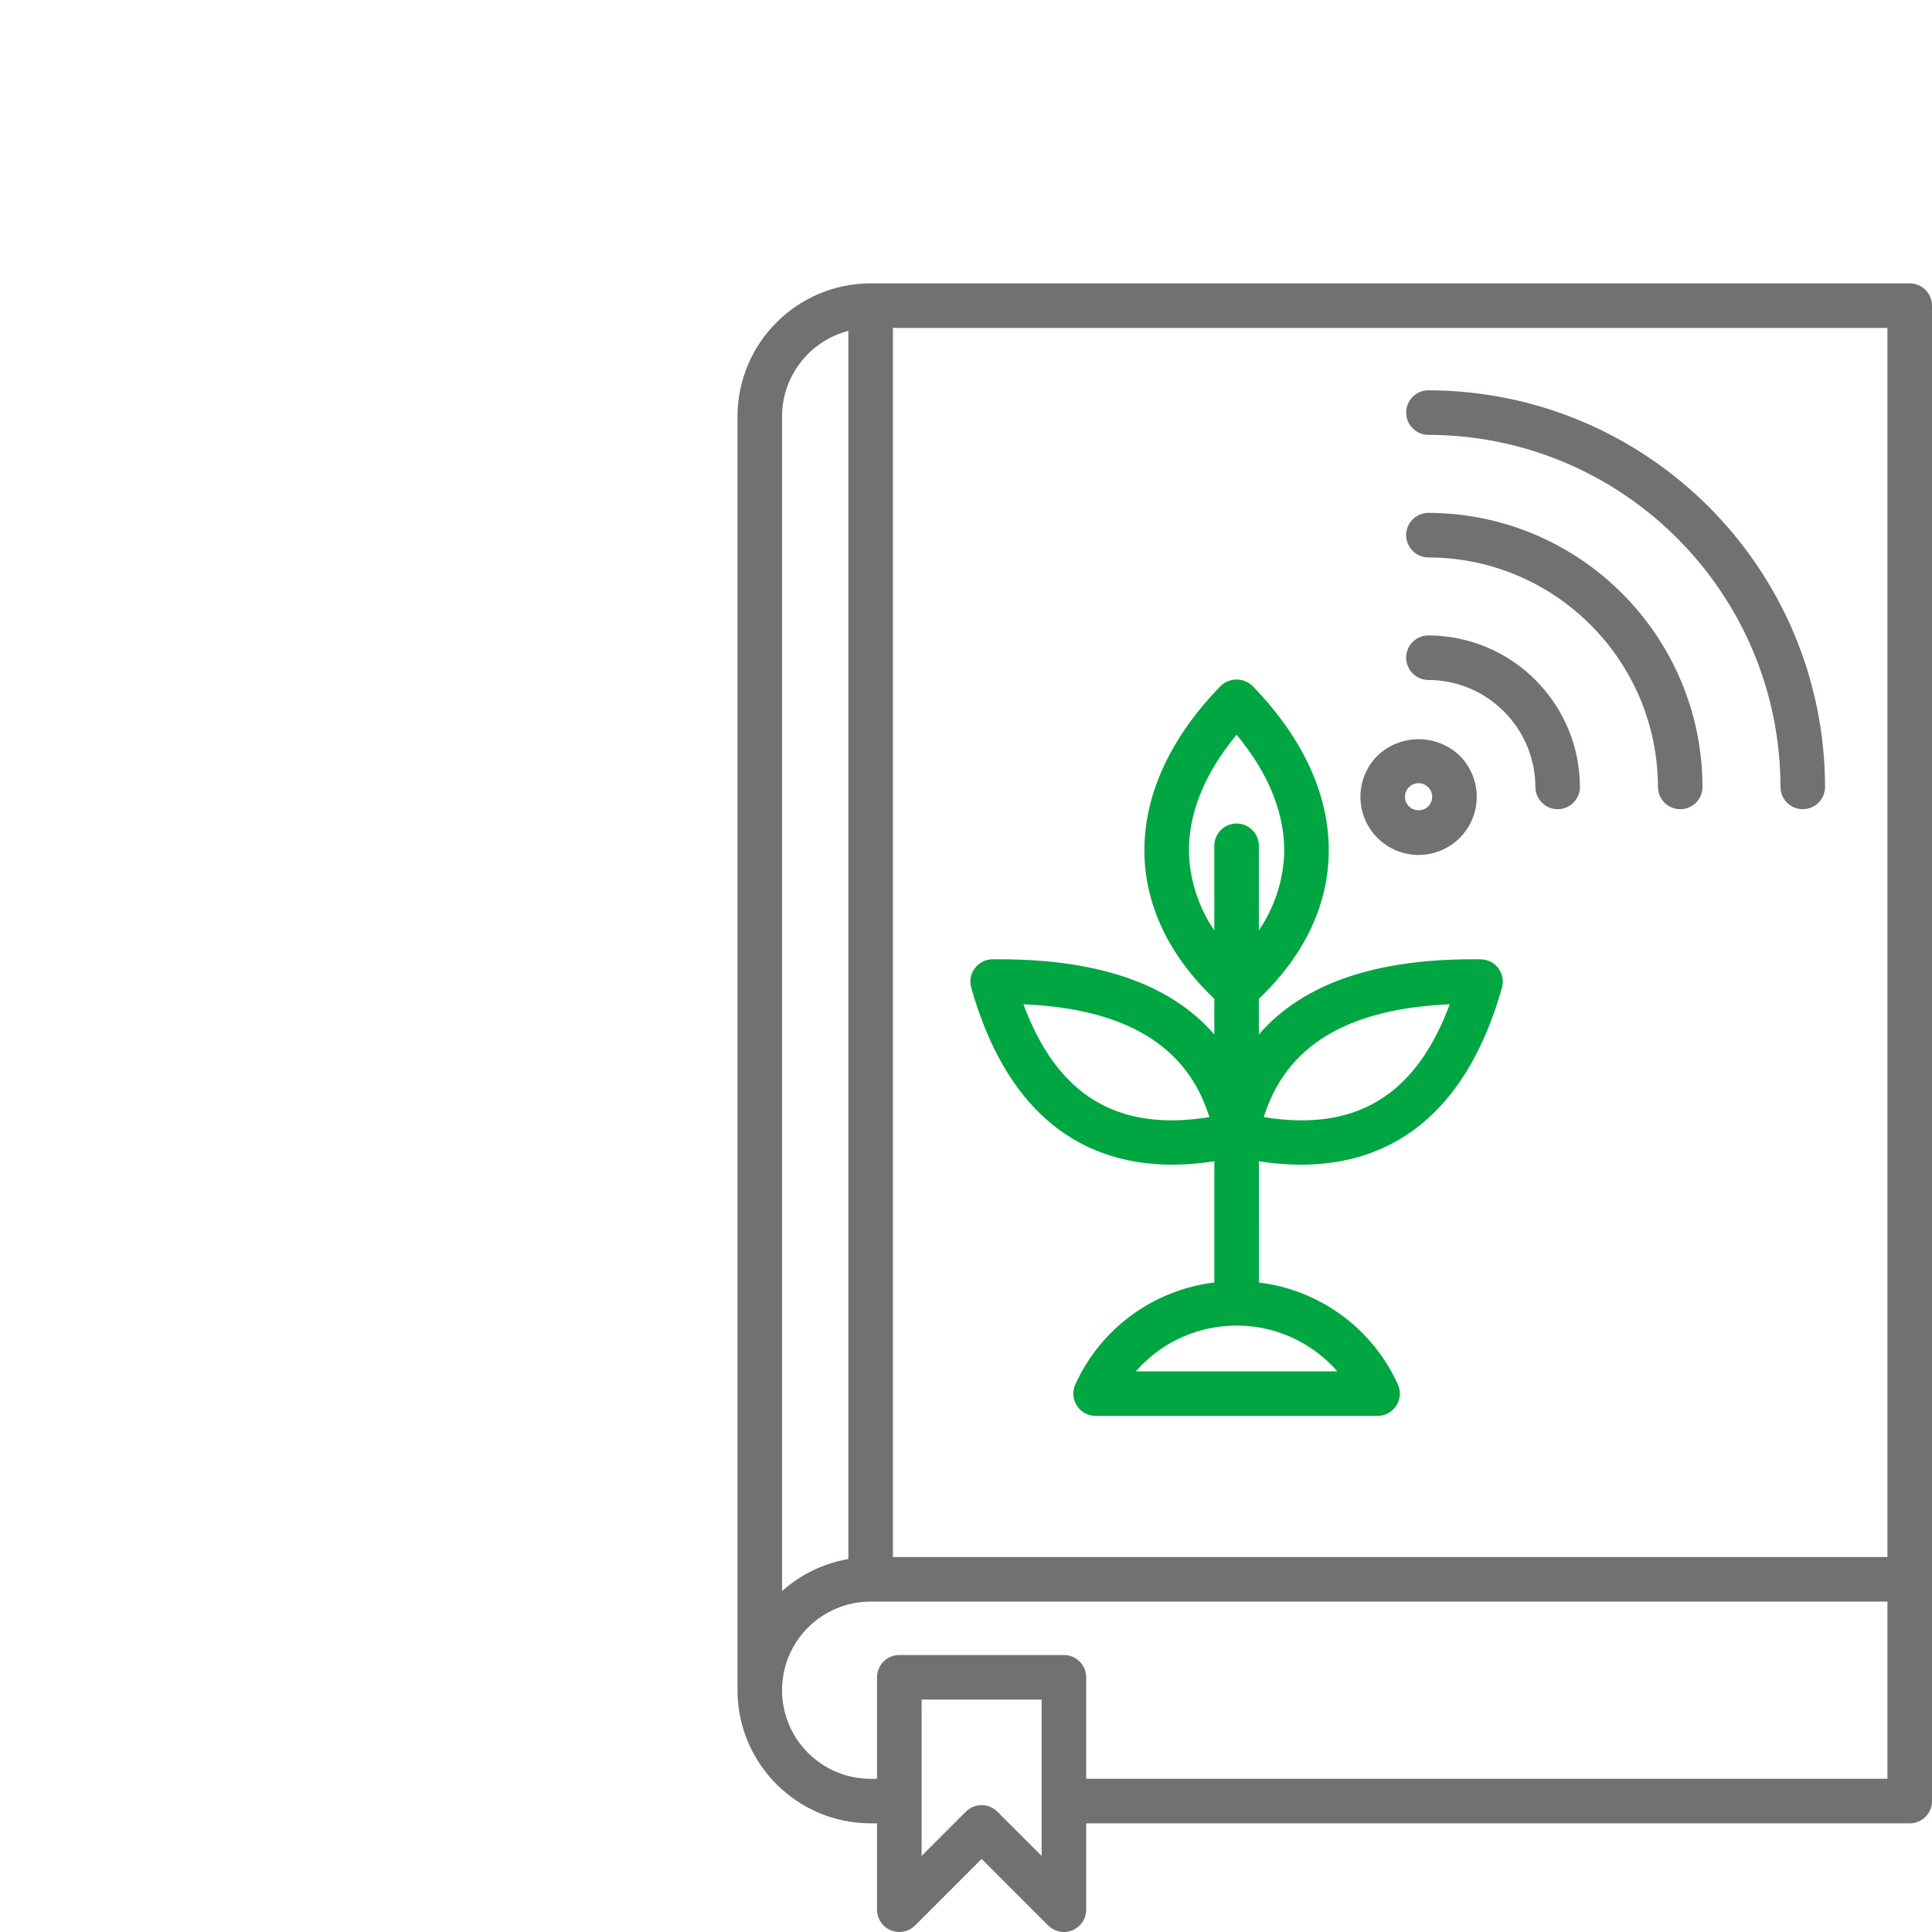 <?xml version="1.0" encoding="utf-8"?>
<!-- Generator: Adobe Illustrator 16.0.0, SVG Export Plug-In . SVG Version: 6.00 Build 0)  -->
<!DOCTYPE svg PUBLIC "-//W3C//DTD SVG 1.1//EN" "http://www.w3.org/Graphics/SVG/1.1/DTD/svg11.dtd">
<svg version="1.1" id="Layer_1" xmlns="http://www.w3.org/2000/svg" xmlns:xlink="http://www.w3.org/1999/xlink" x="0px" y="0px"
	width="600px" height="600px" viewBox="0 0 600 600" enable-background="new 0 0 600 600" xml:space="preserve">
	<g>
		<path opacity="0.6" fill="#121511" d="M593.077,88.002H270.384c-22.826,0.028-41.322,18.525-41.349,41.351V524.91
			c0.029,22.824,18.525,41.315,41.35,41.347h1.988v26.824c0,3.82,3.097,6.919,6.917,6.919c1.836,0.001,3.598-0.729,4.896-2.027
			l20.666-20.671l20.666,20.671c2.701,2.702,7.082,2.701,9.785-0.001c1.297-1.297,2.024-3.057,2.024-4.891v-26.824H593.08
			c3.822,0,6.92-3.098,6.92-6.919V94.921C599.997,91.1,596.9,88.002,593.077,88.002z M242.872,129.353
			c0.022-12.515,8.481-23.44,20.593-26.596v381.429c-7.665,1.307-14.805,4.75-20.593,9.941V129.353z M323.485,576.374l-13.743-13.743
			c-2.702-2.702-7.082-2.702-9.784,0l0,0l-13.748,13.748v-48.562h37.275V576.374z M586.16,552.419H337.323v-31.521
			c0-3.819-3.1-6.92-6.919-6.92h-51.113c-3.82,0-6.918,3.101-6.919,6.92v31.521h-1.988c-15.194,0-27.512-12.317-27.512-27.511
			c0-15.194,12.317-27.515,27.512-27.515h315.775L586.16,552.419L586.16,552.419z M586.16,483.56H277.303V101.84h308.856
			L586.16,483.56L586.16,483.56z"/>
			<path fill="#00A641" d="M364.143,361.707c4.346-0.029,8.682-0.383,12.974-1.059v37.64c-18.941,2.288-35.314,14.305-43.179,31.688
				c-1.557,3.487,0.009,7.578,3.496,9.138c0.89,0.396,1.851,0.603,2.822,0.602h87.562c3.819,0.001,6.918-3.095,6.92-6.915
				c0-0.973-0.205-1.935-0.603-2.82c-7.862-17.388-24.233-29.401-43.178-31.689V360.65c4.291,0.679,8.625,1.029,12.969,1.062
				c30.849,0,52.272-18.692,62.524-54.981c1.037-3.68-1.104-7.502-4.783-8.542c-0.573-0.163-1.168-0.25-1.767-0.259l-0.007-0.002
				c-32.174-0.448-55.163,7.386-68.942,23.331v-11.063c13.546-12.881,21.074-28.037,21.669-44.062
				c0.676-18.158-7.5-36.522-23.633-53.1c-2.764-2.676-7.151-2.676-9.914,0c-16.139,16.577-24.309,34.941-23.634,53.1
				c0.595,16.025,8.125,31.182,21.674,44.066v11.069c-13.78-15.938-36.763-23.72-68.946-23.344c-3.819,0.061-6.868,3.208-6.81,7.03
				c0.011,0.601,0.098,1.192,0.261,1.771C311.873,343.018,333.292,361.707,364.143,361.707z M450.238,311.885
				c-10.556,28.387-29.148,39.67-57.763,35.049C399.359,324.799,418.357,313.271,450.238,311.885z M377.114,262.556v26.382
				c-4.71-6.903-7.425-14.972-7.848-23.319c-0.461-12.4,4.623-25.234,14.765-37.437c10.143,12.2,15.227,25.031,14.763,37.437
				c-0.42,8.344-3.133,16.41-7.842,23.312v-26.375c-0.063-3.821-3.215-6.867-7.037-6.801
				C380.186,255.818,377.178,258.826,377.114,262.556z M411.346,421.92c1.41,1.229,2.733,2.556,3.965,3.964h-62.555
				C367.84,408.608,394.072,406.834,411.346,421.92z M375.59,346.934c-28.595,4.603-47.207-6.658-57.759-35.05
				C349.705,313.271,368.707,324.803,375.59,346.934z"/>
				<path opacity="0.6" fill="#121511" d="M453.324,234.683c-7.146-6.82-18.396-6.82-25.541,0c-7.055,7.05-7.058,18.483-0.006,25.536
					c3.387,3.389,7.981,5.293,12.774,5.292c9.974,0.002,18.06-8.082,18.062-18.055C458.615,242.665,456.71,238.07,453.324,234.683z
					M443.536,250.439c-1.672,1.595-4.301,1.595-5.974,0c-1.646-1.651-1.646-4.324,0.005-5.973c1.648-1.648,4.32-1.647,5.971,0.002
					C445.188,246.117,445.188,248.791,443.536,250.439z"/>
					<path opacity="0.6" fill="#121511" d="M566.788,244.502c-0.063,3.821-3.215,6.867-7.037,6.802
						c-3.729-0.063-6.738-3.072-6.801-6.802c-0.068-60.42-49.033-109.383-109.453-109.45c-3.819-0.065-6.864-3.215-6.801-7.037
						c0.063-3.729,3.07-6.738,6.801-6.801C511.557,121.29,566.71,176.443,566.788,244.502z"/>
						<path opacity="0.6" fill="#121511" d="M528.727,244.502c-0.063,3.821-3.215,6.867-7.034,6.802c-3.73-0.063-6.738-3.072-6.804-6.802
							c-0.045-39.409-31.981-71.345-71.394-71.387c-3.819-0.065-6.865-3.215-6.801-7.037c0.063-3.729,3.07-6.738,6.801-6.801
							C490.544,159.329,528.671,197.454,528.727,244.502z"/>
							<path opacity="0.6" fill="#121511" d="M490.663,244.502c-0.063,3.821-3.215,6.867-7.035,6.802
								c-3.729-0.063-6.739-3.072-6.803-6.802c-0.021-18.399-14.934-33.309-33.33-33.329c-3.819-0.065-6.864-3.215-6.801-7.037
								c0.063-3.729,3.07-6.738,6.801-6.801C469.535,197.364,490.635,218.464,490.663,244.502z"/>
							</g>
						</svg>
